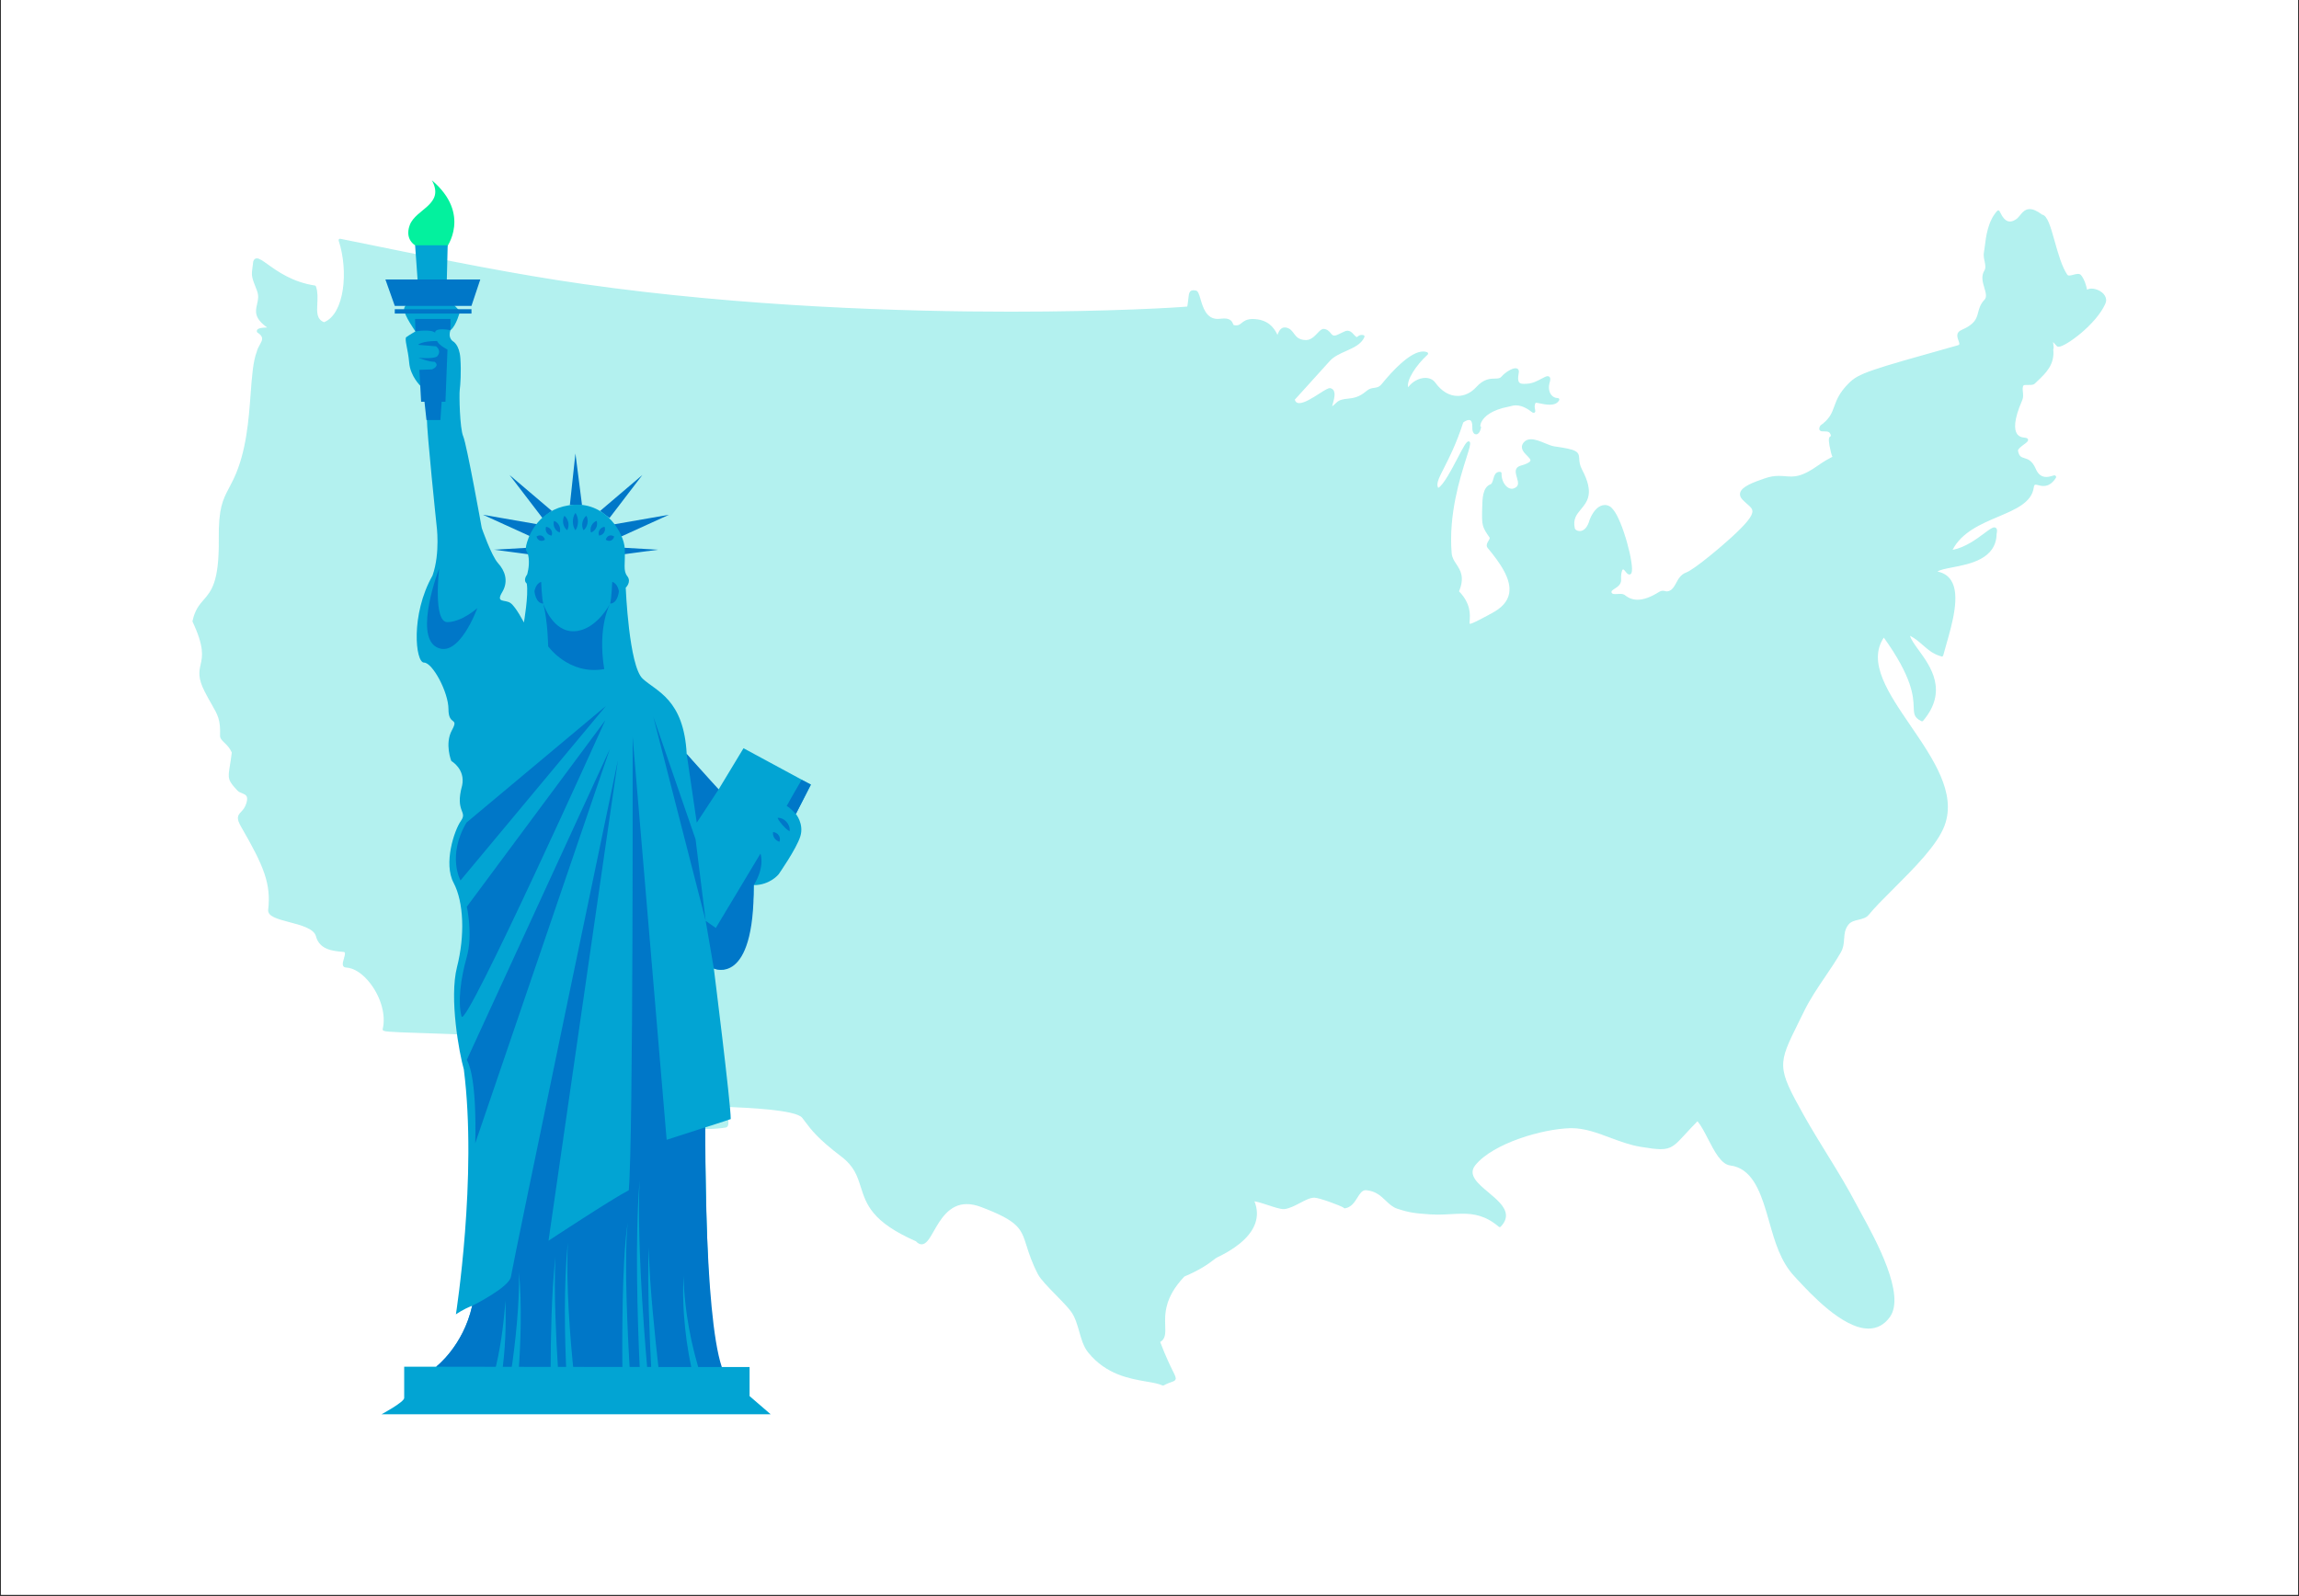 <svg xmlns="http://www.w3.org/2000/svg" xmlns:xlink="http://www.w3.org/1999/xlink" width="1080" zoomAndPan="magnify" viewBox="0 0 810 562.5" height="750" preserveAspectRatio="xMidYMid meet" version="1.0"><rect x="0" y="0" width="810" height="562.5" fill="#333333" stroke="none"/><defs><filter x="0%" y="0%" width="100%" height="100%" id="3935afde8d"><feColorMatrix values="0 0 0 0 1 0 0 0 0 1 0 0 0 0 1 0 0 0 1 0" color-interpolation-filters="sRGB"/></filter><clipPath id="d567158f97"><path d="M 0.359 0 L 809.641 0 L 809.641 562 L 0.359 562 Z M 0.359 0 " clip-rule="nonzero"/></clipPath><mask id="354b5d070c"><g filter="url(#3935afde8d)"><rect x="-81" width="972" fill="#000000" y="-56.25" height="675" fill-opacity="0.3"/></g></mask><clipPath id="26bd3275a7"><path d="M 0.801 0.621 L 675.199 0.621 L 675.199 415.688 L 0.801 415.688 Z M 0.801 0.621 " clip-rule="nonzero"/></clipPath><clipPath id="fc041c8de9"><rect x="0" width="676" y="0" height="416"/></clipPath><clipPath id="83311095c3"><path d="M 143 63.195 L 161 63.195 L 161 88 L 143 88 Z M 143 63.195 " clip-rule="nonzero"/></clipPath><clipPath id="93b348599b"><path d="M 134.422 86.125 L 285.691 86.125 L 285.691 498.418 L 134.422 498.418 Z M 134.422 86.125 " clip-rule="nonzero"/></clipPath><clipPath id="0d9e680dad"><path d="M 135.324 98 L 285.691 98 L 285.691 481.926 L 135.324 481.926 Z M 135.324 98 " clip-rule="nonzero"/></clipPath></defs><g clip-path="url(#d567158f97)"><path fill="#ffffff" d="M 0.359 0 L 809.641 0 L 809.641 562 L 0.359 562 Z M 0.359 0 " fill-opacity="1" fill-rule="nonzero"/><path fill="#ffffff" d="M 0.359 0 L 809.641 0 L 809.641 562 L 0.359 562 Z M 0.359 0 " fill-opacity="1" fill-rule="nonzero"/></g><g mask="url(#354b5d070c)"><g transform="matrix(1, 0, 0, 1, 67, 73)"><g clip-path="url(#fc041c8de9)"><g clip-path="url(#26bd3275a7)"><path fill="#00cfc8" d="M 674.523 31.086 C 673.516 29.539 671.395 28.707 669.922 28.707 C 669.289 28.707 668.754 28.848 668.344 29.117 C 668.34 29.094 668.332 29.066 668.328 29.043 C 668.043 27.844 667.527 25.613 666.238 24.008 C 665.98 23.688 665.594 23.523 665.098 23.523 C 664.613 23.523 664.082 23.668 663.52 23.82 C 663.004 23.961 662.461 24.109 662.035 24.109 C 661.625 24.109 661.477 23.973 661.383 23.84 C 659.473 21.078 658.121 16.281 656.934 12.055 C 655.457 6.801 654.371 2.965 652.484 2.629 C 650.73 1.32 649.297 0.688 648.113 0.688 C 646.496 0.688 645.57 1.824 644.746 2.828 C 644.23 3.461 643.746 4.059 643.117 4.406 C 642.395 4.852 641.73 5.07 641.141 5.07 C 639.379 5.07 638.379 3.137 637.719 1.863 C 637.633 1.699 637.555 1.547 637.484 1.414 C 637.406 1.273 637.266 1.176 637.105 1.156 C 637.09 1.156 637.07 1.156 637.047 1.156 C 636.906 1.156 636.77 1.215 636.676 1.316 C 633.371 4.918 632.711 10.438 632.309 13.734 C 632.211 14.535 632.125 15.23 632.027 15.676 C 631.762 16.871 632 18 632.23 19.094 C 632.488 20.355 632.719 21.445 632.133 22.398 C 630.922 24.34 631.57 26.523 632.145 28.449 C 632.652 30.18 633.098 31.668 632.188 32.633 C 630.723 34.18 630.34 35.637 629.969 37.051 C 629.391 39.277 628.891 41.199 624.07 43.305 C 622 44.207 622.617 45.902 623.023 47.023 C 623.219 47.566 623.426 48.125 623.289 48.391 C 623.23 48.516 623.059 48.617 622.785 48.695 C 591.48 57.457 587.93 58.535 584.426 62 C 581.023 65.375 580.086 67.965 579.254 70.246 C 578.414 72.562 577.691 74.562 574.473 76.891 C 574.41 76.934 574.359 76.988 574.324 77.055 C 574.055 77.543 573.816 78.105 574.094 78.559 C 574.367 79.031 574.992 79.031 575.41 79.031 L 575.891 79.031 C 577.004 79.031 577.703 79.227 578 80.227 C 578.059 80.438 578.094 80.582 578.113 80.68 C 577.934 80.73 577.734 80.828 577.586 81.062 C 577.281 81.527 577.137 82.508 578.117 86.52 C 578.277 87.199 578.465 87.613 578.59 87.887 C 578.602 87.918 578.617 87.945 578.629 87.973 C 578.523 88.035 578.359 88.117 578.195 88.203 C 577.379 88.625 575.852 89.41 573.086 91.352 C 568.582 94.508 566.062 94.941 564.02 94.941 C 563.328 94.941 562.672 94.887 561.98 94.828 C 561.262 94.77 560.523 94.711 559.719 94.711 C 558.066 94.711 556.5 94.984 554.801 95.578 C 550.98 96.906 546.656 98.414 546.102 100.68 C 545.898 101.48 546.176 102.285 546.918 103.074 C 547.469 103.66 548.039 104.152 548.535 104.59 C 549.625 105.535 550.414 106.219 550.422 107.195 C 550.445 108.867 548.246 111.605 543.074 116.34 C 540.023 119.133 530.148 127.621 527.039 128.781 C 525.148 129.492 524.305 131.062 523.559 132.445 C 522.957 133.566 522.387 134.625 521.348 135.133 C 520.945 135.324 520.613 135.418 520.301 135.418 C 520.078 135.418 519.875 135.367 519.664 135.312 C 519.434 135.258 519.176 135.191 518.875 135.191 C 518.398 135.191 517.922 135.352 517.379 135.699 C 514.578 137.461 512.086 138.355 509.961 138.355 C 508.301 138.355 506.848 137.836 505.527 136.758 C 505.031 136.352 504.352 136.297 503.82 136.297 C 503.531 136.297 503.223 136.316 502.918 136.332 C 502.633 136.352 502.352 136.371 502.078 136.371 C 501.172 136.371 500.914 136.156 500.797 135.832 C 500.629 135.359 500.902 135.098 501.934 134.438 C 502.93 133.801 504.293 132.926 504.16 131.156 C 504.074 130.07 504.25 128.242 504.723 127.734 C 504.793 127.66 504.828 127.66 504.84 127.66 C 504.871 127.66 505.176 127.684 505.777 128.504 C 506.266 129.168 506.664 129.465 507.07 129.465 C 507.223 129.465 507.602 129.414 507.816 128.93 C 508.965 126.375 504.652 110.293 501.301 106.516 C 500.582 105.539 499.555 104.98 498.441 104.98 C 496.344 104.98 494.387 106.871 493.074 110.168 C 492.398 112.723 491.133 114.16 489.574 114.16 C 488.66 114.16 487.961 113.637 487.875 113.277 C 487.105 109.965 488.465 108.332 490.035 106.445 C 492.254 103.789 494.762 100.773 490.453 92.613 C 489.512 90.84 489.457 89.621 489.406 88.641 C 489.273 86.039 488.551 85.43 480.527 84.293 C 479.723 84.176 478.625 83.727 477.457 83.246 C 475.816 82.57 473.957 81.805 472.398 81.805 C 471.27 81.805 470.387 82.207 469.781 83.004 C 468.348 84.906 469.895 86.457 471.031 87.59 C 471.668 88.23 472.332 88.895 472.215 89.34 C 472.129 89.664 471.566 90.324 468.715 91.137 C 468.023 91.332 467.535 91.68 467.27 92.164 C 466.793 93.035 467.117 94.16 467.438 95.25 C 467.996 97.168 468.25 98.383 466.422 99.09 C 466.16 99.191 465.891 99.246 465.621 99.246 C 464.746 99.246 464.047 98.711 463.617 98.266 C 462.578 97.184 461.977 95.48 462.039 93.82 C 462.051 93.559 461.859 93.336 461.602 93.305 C 461.504 93.293 461.41 93.285 461.324 93.285 C 459.848 93.285 459.453 94.695 459.133 95.828 C 458.895 96.68 458.672 97.484 458.125 97.691 C 455.367 98.742 455.281 102.719 455.211 106.227 L 455.203 106.445 C 455.086 112.074 455.141 112.594 457.812 116.441 C 457.969 116.668 457.773 117.027 457.434 117.594 C 457.008 118.293 456.43 119.254 457.176 120.152 C 461.441 125.27 465.672 131.18 464.695 136.219 C 464.172 138.93 462.215 141.168 458.703 143.059 C 454.301 145.43 451.645 146.859 450.855 146.859 C 450.734 146.746 450.777 146.137 450.809 145.645 C 450.953 143.559 451.219 139.699 447.059 135.398 C 449.121 130.383 447.531 127.973 446.129 125.844 C 445.328 124.637 444.582 123.5 444.457 121.938 C 443.34 108.266 447.402 95.445 449.586 88.555 C 450.703 85.047 451.145 83.59 450.906 82.879 C 450.836 82.672 450.641 82.539 450.438 82.539 C 450.395 82.539 450.348 82.543 450.301 82.555 C 449.57 82.754 448.73 84.25 446.535 88.473 C 444.527 92.309 441.559 98 439.715 98.945 C 438.941 97.559 439.781 95.781 441.75 91.926 C 443.578 88.34 446.086 83.441 448.539 75.875 C 448.887 75.609 449.82 75.004 450.574 75.004 C 450.855 75.004 451.062 75.086 451.23 75.258 C 451.492 75.527 451.793 76.172 451.746 77.699 C 451.719 78.629 451.91 79.332 452.297 79.734 C 452.512 79.953 452.773 80.07 453.059 80.07 C 453.848 80.07 454.496 79.207 454.793 77.758 C 454.805 77.707 454.812 77.652 454.812 77.598 C 454.812 77.398 454.699 77.223 454.535 77.145 C 454.559 76.77 454.68 76.18 455.082 75.457 C 456.043 73.746 458.484 71.457 464.688 70.285 C 464.809 70.266 464.957 70.223 465.137 70.172 C 465.602 70.039 466.242 69.859 467.09 69.859 C 468.797 69.859 470.641 70.617 472.566 72.113 C 472.879 72.355 473.105 72.496 473.344 72.496 C 473.496 72.496 473.691 72.402 473.789 72.289 C 473.988 72.039 473.93 71.738 473.844 71.32 C 473.715 70.676 473.516 69.711 474.098 68.926 C 474.438 68.938 474.957 69.043 475.508 69.156 C 476.523 69.367 477.789 69.629 478.988 69.629 C 480.656 69.629 481.785 69.094 482.34 68.039 C 482.418 67.883 482.414 67.703 482.324 67.555 C 482.238 67.402 482.082 67.309 481.906 67.305 C 480.898 67.285 480.062 66.859 479.488 66.078 C 478.723 65.039 478.52 63.465 478.949 61.973 C 479.27 60.875 479.281 60.273 479.004 59.902 C 478.844 59.688 478.598 59.57 478.301 59.57 C 477.785 59.57 477.113 59.934 476.18 60.43 C 474.84 61.148 473.008 62.133 471.145 62.227 L 470.914 62.242 C 470.578 62.258 470.246 62.277 469.93 62.277 C 469.043 62.277 468.543 62.125 468.254 61.773 C 467.809 61.238 467.758 60.117 468.09 58.441 C 468.195 57.898 468.129 57.469 467.883 57.172 C 467.738 56.988 467.449 56.777 466.941 56.777 C 465.617 56.773 463.207 58.352 462.094 59.656 C 461.477 60.391 460.754 60.402 459.664 60.418 C 458.023 60.449 455.789 60.488 453.098 63.441 C 451.281 65.438 448.961 66.535 446.562 66.535 C 443.629 66.535 440.906 64.91 438.68 61.836 C 437.902 60.77 436.672 60.18 435.199 60.18 C 432.945 60.18 430.527 61.531 429.137 63.484 C 428.465 60.961 431.941 55.676 435.992 51.977 C 436.121 51.863 436.18 51.691 436.152 51.527 C 436.121 51.355 436.012 51.215 435.855 51.152 C 435.426 50.965 434.938 50.871 434.422 50.871 C 429.812 50.867 423.309 58.039 419.836 62.312 C 418.906 63.453 418.113 63.562 417.191 63.688 C 416.363 63.801 415.426 63.926 414.406 64.816 C 411.836 67.07 409.672 67.309 407.758 67.516 C 406.336 67.672 404.988 67.82 403.891 68.867 C 403.102 69.621 402.625 70.012 402.344 70.207 C 402.41 69.891 402.527 69.473 402.625 69.129 C 403.125 67.344 403.871 64.652 402.027 63.902 C 401.902 63.824 401.746 63.785 401.574 63.785 C 400.875 63.785 399.746 64.484 397.812 65.727 C 395.484 67.219 392.582 69.074 390.742 69.074 C 389.918 69.074 389.438 68.695 389.195 67.848 C 390.473 66.457 391.488 65.328 392.883 63.777 C 394.676 61.777 397.098 59.074 401.531 54.207 C 402.984 52.613 405.145 51.648 407.227 50.719 C 409.992 49.484 412.598 48.32 413.715 45.797 C 413.777 45.66 413.777 45.504 413.711 45.371 C 413.641 45.242 413.523 45.145 413.379 45.109 C 413.164 45.059 412.961 45.031 412.77 45.031 C 412.062 45.031 411.633 45.371 411.352 45.594 C 411.227 45.691 411.098 45.793 411.035 45.793 C 410.969 45.793 410.703 45.727 409.996 44.91 C 409.16 43.949 408.52 43.555 407.785 43.555 C 407.16 43.555 406.578 43.852 405.766 44.258 C 405.285 44.5 404.738 44.773 404.059 45.055 C 403.699 45.203 403.375 45.277 403.117 45.277 C 402.582 45.277 402.293 44.961 401.828 44.402 C 401.328 43.809 400.707 43.07 399.508 42.922 C 399.484 42.918 399.375 42.914 399.355 42.914 C 398.598 42.914 397.965 43.582 397.164 44.426 C 396.141 45.504 394.867 46.848 393.125 46.848 L 392.984 46.844 C 390.516 46.746 389.707 45.656 388.855 44.504 C 388.195 43.613 387.52 42.695 386.105 42.445 C 385.945 42.418 385.797 42.402 385.652 42.402 C 384.523 42.402 383.738 43.191 383.086 45.02 C 382.371 43.523 380.719 40.25 376.145 39.57 C 375.5 39.477 374.898 39.426 374.359 39.426 C 372.195 39.426 371.23 40.211 370.449 40.84 C 369.859 41.316 369.434 41.664 368.586 41.664 C 368.301 41.664 367.992 41.625 367.637 41.547 C 367.586 41.512 367.5 41.297 367.441 41.16 C 367.156 40.441 366.676 39.238 364.25 39.238 C 363.848 39.238 363.402 39.27 362.914 39.336 C 362.602 39.375 362.305 39.398 362.023 39.398 C 358.016 39.398 356.824 35.336 355.957 32.367 C 355.457 30.66 355.125 29.531 354.293 29.379 C 353.977 29.32 353.707 29.293 353.48 29.293 C 352.004 29.293 351.883 30.441 351.699 32.184 C 351.617 32.945 351.52 33.875 351.316 35.031 C 348.371 35.355 324.363 36.84 289.055 36.84 C 251.637 36.84 195.172 35.156 138.672 27.121 C 114.512 23.688 90.453 18.789 67.184 14.051 C 62.418 13.074 57.652 12.109 52.891 11.148 C 52.859 11.145 52.828 11.137 52.793 11.137 C 52.652 11.137 52.516 11.199 52.422 11.309 C 52.305 11.441 52.266 11.629 52.32 11.797 C 55.871 22.57 54.348 37.695 47.164 40.551 C 44.531 39.496 44.648 37.051 44.801 33.973 C 44.898 31.969 45 29.895 44.324 27.949 C 44.262 27.773 44.109 27.645 43.926 27.617 C 36.109 26.445 30.844 22.676 27.359 20.184 C 25.57 18.902 24.391 18.055 23.492 18.055 C 23.078 18.055 22.52 18.234 22.242 19.082 C 22.23 19.113 22.223 19.148 22.219 19.188 C 22.125 20.035 22.035 20.715 21.957 21.285 C 21.555 24.262 21.598 24.488 23.531 29.426 C 24.246 31.25 23.906 32.738 23.578 34.176 C 23.004 36.688 22.461 39.07 27.121 42.414 C 24.133 42.473 23.742 43.047 23.609 43.242 C 23.461 43.465 23.434 43.723 23.531 43.973 C 23.57 44.07 23.641 44.152 23.727 44.207 C 26.094 45.723 25.457 46.863 24.492 48.59 C 24.102 49.285 23.703 50.004 23.523 50.789 C 22.164 54.215 21.766 59.602 21.305 65.836 C 20.629 74.938 19.793 86.262 15.406 95.582 C 14.816 96.832 14.27 97.871 13.742 98.875 C 11.465 103.199 9.965 106.055 10.082 116.965 C 10.246 132.082 7.469 135.277 4.777 138.363 C 3.254 140.113 1.68 141.922 0.836 145.844 C 0.812 145.949 0.828 146.059 0.875 146.16 C 5.051 155.059 4.324 158.316 3.684 161.195 C 3.148 163.605 2.641 165.883 5.129 170.75 C 6.07 172.598 6.887 174.016 7.602 175.266 C 9.73 178.969 10.699 180.66 10.539 186.008 C 10.414 187.164 11.18 187.895 12.062 188.742 C 12.883 189.527 13.895 190.496 14.668 192.188 C 14.438 194.121 14.195 195.617 14 196.824 C 13.281 201.254 13.172 201.938 16.676 205.625 C 17.113 206.086 17.711 206.328 18.289 206.562 C 19.602 207.094 20.551 207.48 19.836 209.953 C 19.359 211.609 18.582 212.434 17.957 213.094 C 16.742 214.383 16.145 215.266 17.973 218.418 C 26.02 232.312 28.523 238.477 27.492 247.605 C 27.227 249.957 30.766 250.883 34.863 251.961 C 38.965 253.035 43.613 254.25 44.312 256.945 C 45.559 261.727 50.375 262.152 53.562 262.43 L 54.055 262.477 C 54.355 262.504 54.43 262.609 54.449 262.645 C 54.699 263.012 54.387 264.102 54.152 264.895 C 53.836 265.992 53.559 266.93 53.988 267.531 C 54.117 267.715 54.379 267.945 54.863 267.965 C 57.77 268.102 60.965 270.227 63.633 273.793 C 67.328 278.73 68.98 284.93 67.848 289.586 C 67.809 289.711 67.812 289.848 67.855 289.957 C 68.102 290.527 68.695 290.68 82.652 291.105 C 89.055 291.301 97.57 291.562 100 292 C 99.57 292.426 99.473 292.875 99.484 293.211 C 99.566 295.789 106.055 299.117 116.641 304.328 C 120.016 305.992 123.504 307.707 126.75 309.438 L 128.27 310.246 C 144.047 318.648 148.285 320.906 149.602 321.02 C 153.602 321.363 157.805 322.035 162.254 322.746 C 168.824 323.793 175.613 324.875 181.891 324.875 C 184.387 324.875 186.613 324.711 188.688 324.367 C 189.957 324.156 189.688 322.25 189.398 320.227 C 189.266 319.277 188.984 317.301 189.309 317.102 C 195.949 317.367 213.461 318.094 215.656 320.953 C 215.961 321.352 216.254 321.746 216.551 322.141 C 218.824 325.18 221.172 328.328 229.445 334.613 C 233.969 338.047 235.09 341.582 236.277 345.328 C 238.199 351.383 240.184 357.648 255.695 364.438 C 256.375 365.172 257.035 365.527 257.715 365.527 C 259.344 365.527 260.52 363.465 262.008 360.859 C 264.293 356.844 267.426 351.348 273.605 351.348 C 275.172 351.348 276.895 351.699 278.719 352.395 C 291.973 357.426 292.773 359.965 294.707 366.105 C 295.512 368.66 296.516 371.84 298.668 376.02 C 299.602 377.848 302.367 380.664 305.039 383.395 C 307.027 385.422 309.074 387.516 310.242 389.07 C 311.797 391.145 312.539 393.77 313.254 396.312 C 313.992 398.926 314.754 401.629 316.422 403.672 C 322.742 411.438 330.914 412.852 336.879 413.879 C 339.188 414.273 341.188 414.621 342.562 415.254 C 342.629 415.285 342.699 415.301 342.773 415.301 C 342.855 415.301 342.934 415.281 343.008 415.238 C 344.188 414.602 345.074 414.293 345.723 414.066 C 346.469 413.805 346.969 413.633 347.168 413.145 C 347.406 412.562 347.09 411.934 346.254 410.238 C 345.344 408.402 343.832 405.359 341.766 399.957 C 343.699 398.832 343.625 396.785 343.539 394.23 C 343.398 390.266 343.195 384.281 350.301 376.867 C 356.129 374.395 358.848 372.32 360.477 371.082 C 361.078 370.621 361.512 370.289 361.871 370.121 C 366.871 367.75 373.254 363.754 375.234 358.188 C 376.133 355.66 376.047 353.031 374.973 350.367 C 376.457 350.617 378.254 351.211 380 351.789 C 382.059 352.469 384.004 353.113 385.262 353.113 C 385.406 353.113 385.547 353.102 385.672 353.086 C 387.414 352.844 389.219 351.898 390.969 350.98 C 392.816 350.008 394.566 349.09 396.035 349.09 L 396.184 349.094 C 398.059 349.176 405.137 351.859 406.32 352.559 C 406.406 352.73 406.578 352.844 406.777 352.844 C 406.801 352.844 406.832 352.844 406.852 352.84 C 409.113 352.477 410.258 350.656 411.266 349.047 C 412.137 347.652 412.895 346.449 414.156 346.449 C 414.219 346.449 414.285 346.453 414.355 346.457 C 417.707 346.754 419.496 348.469 421.234 350.125 C 422.469 351.305 423.633 352.414 425.262 352.957 C 429.559 354.391 431.605 354.594 436.898 354.973 C 437.727 355.031 438.57 355.059 439.488 355.059 C 441.059 355.059 442.578 354.977 444.055 354.891 C 445.488 354.812 446.852 354.734 448.215 354.734 C 452.102 354.734 456.352 355.297 461.059 359.328 C 461.152 359.406 461.27 359.449 461.387 359.449 C 461.516 359.449 461.645 359.398 461.742 359.297 C 463.039 357.969 463.66 356.578 463.586 355.176 C 463.441 352.266 460.402 349.723 457.465 347.262 C 453.637 344.059 450.02 341.031 452.828 337.594 C 459.145 329.863 476.562 324.816 486.27 324.598 L 486.699 324.59 C 491.328 324.59 495.703 326.223 500.332 327.953 C 503.746 329.223 507.27 330.535 510.91 331.145 C 514.168 331.684 516.391 331.992 518.113 331.992 C 521.902 331.992 523.309 330.461 526.707 326.762 C 527.848 325.512 529.254 323.98 531.074 322.152 C 532.297 323.57 533.492 325.883 534.75 328.32 C 537.039 332.758 539.402 337.34 542.613 337.734 C 550.023 338.648 553.008 346.469 555.227 353.723 C 555.637 355.059 556.023 356.426 556.414 357.809 C 558.328 364.562 560.309 371.543 565.207 376.793 L 566.051 377.707 C 570.895 382.949 582.238 395.223 591.32 395.223 C 594.355 395.223 596.887 393.859 598.836 391.168 C 604.516 383.348 593.844 363.883 588.711 354.523 C 588.105 353.422 587.59 352.477 587.203 351.734 C 583.758 345.168 580.344 339.629 576.73 333.766 C 574.043 329.41 571.266 324.906 568.48 319.953 C 558.941 302.949 559.379 302.066 566.695 287.305 C 567.297 286.082 567.945 284.773 568.641 283.355 C 570.711 279.117 573.41 275.129 576.023 271.27 C 577.887 268.516 579.816 265.668 581.527 262.715 C 582.516 261.023 582.625 259.406 582.738 257.844 C 582.859 256.102 582.973 254.457 584.309 252.793 C 585.117 251.785 586.484 251.453 587.809 251.133 C 589.152 250.809 590.539 250.477 591.387 249.422 C 593.418 246.91 596.625 243.707 600.023 240.316 C 607.348 233.008 615.641 224.727 618.152 217.879 C 622.344 206.461 614.113 194.414 606.156 182.766 C 598.312 171.281 590.891 160.418 596.719 151.695 C 606.898 165.879 607.121 172.555 607.246 176.164 C 607.328 178.504 607.375 179.918 609.957 181.148 C 610.031 181.184 610.098 181.199 610.176 181.199 C 610.32 181.199 610.461 181.137 610.559 181.023 C 619.473 170.504 613.145 161.805 608.957 156.051 C 607.531 154.09 606.27 152.352 605.961 151.047 C 607.805 152.023 609.176 153.219 610.504 154.379 C 612.387 156.023 614.164 157.578 617.043 158.344 C 617.086 158.355 617.129 158.363 617.172 158.363 C 617.254 158.363 617.344 158.336 617.422 158.293 C 617.535 158.227 617.617 158.117 617.652 157.988 C 617.957 156.824 618.328 155.52 618.73 154.121 C 620.852 146.715 623.766 136.574 620.379 131.457 C 619.328 129.867 617.734 128.852 615.637 128.43 C 616.496 127.801 618.664 127.383 620.938 126.945 C 627.051 125.773 636.289 124 636.457 115.18 C 636.688 114.18 636.66 113.551 636.355 113.18 C 636.191 112.973 635.945 112.859 635.664 112.859 C 634.949 112.859 634.023 113.527 632.152 114.918 C 629.441 116.941 625.434 119.93 620.938 120.793 C 624.137 114.551 630.988 111.656 637.055 109.086 C 643.105 106.531 648.816 104.113 649.547 98.812 C 649.68 97.816 649.977 97.816 650.191 97.816 C 650.449 97.816 650.773 97.898 651.156 97.992 C 651.703 98.125 652.309 98.273 652.996 98.273 C 654.633 98.273 656.027 97.379 657.262 95.539 C 657.328 95.438 657.531 95.133 657.363 94.82 C 657.277 94.656 657.027 94.527 656.848 94.527 C 656.668 94.527 656.453 94.59 656.133 94.688 C 655.605 94.848 654.816 95.09 653.961 95.09 C 652.293 95.09 651.082 94.164 650.27 92.266 C 649 89.289 647.461 88.816 646.219 88.438 C 645.117 88.102 644.383 87.875 644 85.852 C 643.883 85.254 645.254 84.254 646.066 83.656 C 647.082 82.914 647.691 82.465 647.52 81.863 C 647.363 81.324 646.68 81.273 646.391 81.254 C 645.035 81.152 644.109 80.664 643.566 79.754 C 642.711 78.34 642.363 75.148 645.512 67.969 C 645.902 67.082 645.809 66.105 645.719 65.16 C 645.629 64.195 645.543 63.285 645.98 62.797 C 646.152 62.66 647.078 62.66 647.387 62.66 L 647.797 62.66 C 648.723 62.66 649.457 62.629 649.855 62.246 C 650.168 61.941 650.484 61.641 650.797 61.344 C 653.84 58.457 656.984 55.473 656.422 50.098 C 656.656 49.723 656.551 49.051 656.445 48.348 C 656.406 48.125 656.359 47.805 656.336 47.551 C 656.562 47.75 656.965 48.141 657.621 48.922 C 657.727 49.051 657.938 49.203 658.312 49.203 C 660.766 49.203 671.586 41.297 674.789 33.996 C 675.219 33.012 675.129 32.008 674.523 31.086 " fill-opacity="1" fill-rule="nonzero"/></g></g></g></g><g clip-path="url(#83311095c3)"><path fill="#03f19e" d="M 147.199 87 C 147.199 87 142.23 85.051 144.375 79.309 C 146.516 73.562 156.836 72.102 152.16 63.535 C 166.281 75.512 157.223 87.387 157.223 87.387 L 147.199 87 " fill-opacity="1" fill-rule="nonzero"/></g><path fill="#0077c8" d="M 205.062 178.02 L 202.738 159.809 L 200.773 178.02 Z M 214.727 182.574 L 226.328 167.395 L 211.422 180.074 Z M 218.648 189.18 L 235.695 181.414 L 216.234 184.805 Z M 219.004 195.426 L 231.859 193.73 L 219.539 193.02 Z M 194.438 180.074 L 179.527 167.395 L 191.137 182.574 Z M 189.621 184.805 L 170.16 181.414 L 187.211 189.18 Z M 186.852 195.426 L 174 193.73 L 186.316 193.02 Z M 186.852 195.426 " fill-opacity="1" fill-rule="nonzero"/><g clip-path="url(#93b348599b)"><path fill="#02a4d3" d="M 146.258 86.441 L 157.727 86.441 L 157.277 104.664 L 162.086 109.719 C 162.086 109.719 160.738 114.895 158.715 116.355 C 157.703 119.172 159.613 120.293 159.613 120.293 C 159.613 120.293 161.863 121.418 162.199 126.254 C 162.535 131.09 162.199 135.812 161.977 137.391 C 161.75 138.965 161.977 151 163.215 153.809 C 164.449 156.621 169.738 186.09 169.738 186.09 C 169.738 186.09 173.113 195.875 175.473 198.461 C 177.836 201.051 179.297 204.758 176.934 208.695 C 174.574 212.633 177.949 211.172 179.855 212.52 C 181.77 213.871 184.582 219.379 184.582 219.379 C 184.582 219.379 186.27 209.707 185.594 205.66 C 184.133 204.422 185.707 202.508 185.707 202.508 C 185.707 202.508 186.605 199.812 186.27 196.664 C 185.934 193.512 184.582 194.863 185.707 191.039 C 186.832 187.211 191.102 178.555 202.352 177.879 C 213.598 177.207 219.898 188 220.121 193.402 C 220.348 198.797 219.449 201.051 221.023 203.074 C 222.598 205.094 220.461 207.121 220.461 207.121 C 220.461 207.121 221.586 234.676 226.422 239.176 C 231.258 243.672 240.93 246.375 241.941 265.719 C 248.465 273.93 253.191 278.203 253.191 278.203 L 261.961 263.691 L 285.695 276.516 L 280.406 286.863 C 280.406 286.863 283.328 290.348 281.98 294.738 C 280.633 299.121 274.332 308.117 274.332 308.117 C 274.332 308.117 271.297 311.941 265.559 311.941 C 264.887 347.598 251.5 341.301 251.5 341.301 C 251.5 341.301 257.461 388.758 257.461 394.383 C 254.637 395.387 248.465 397.309 248.465 397.309 C 248.465 397.309 248.578 480.199 254.312 481.777 C 260.164 481.777 264.098 481.777 264.098 481.777 L 264.098 492.008 L 271.523 498.418 L 134.422 498.418 C 134.422 498.418 142.406 494.145 142.406 492.684 C 142.406 491.223 142.406 481.664 142.406 481.664 L 153.652 481.664 C 153.652 481.664 163.215 474.574 166.363 460.18 C 163.102 461.414 160.625 463.215 160.625 463.215 C 160.625 463.215 168.238 414.793 163.422 376.891 C 161.82 371.277 158.207 351.824 161.016 340.793 C 163.824 329.766 163.422 317.934 159.812 311.113 C 156.203 304.297 160.012 292.664 162.418 289.254 C 164.828 285.844 160.215 286.242 162.82 276.82 C 164.027 271.004 159.008 268.195 159.008 268.195 C 159.008 268.195 156.605 262.18 159.211 257.367 C 161.82 252.555 158.008 255.965 158.008 249.949 C 158.008 243.93 152.395 233.504 149.383 233.504 C 146.375 233.504 144.57 216.66 152.395 202.82 C 155.199 194.797 153.797 184.977 153.797 184.977 C 153.797 184.977 150.387 152.484 150.387 147.273 C 150.387 142.059 148.18 136.039 148.18 136.039 C 148.18 136.039 144.57 132.633 144.168 127.82 C 143.77 123.008 142.367 119.395 143.168 118.793 C 143.973 118.191 146.375 116.789 146.375 116.789 C 146.375 116.789 142.367 111.176 142.367 108.969 C 142.367 106.762 147.566 104.758 147.566 104.758 L 146.258 86.441 " fill-opacity="1" fill-rule="nonzero"/></g><g clip-path="url(#0d9e680dad)"><path fill="#0077c8" d="M 149.445 140.527 L 150.25 148.027 L 155.16 148.027 L 155.695 140.348 Z M 189.52 190.027 C 189.719 190.246 189.941 190.398 190.188 190.492 C 190.438 190.586 190.703 190.625 190.996 190.594 C 191.297 190.555 191.613 190.473 191.992 190.215 C 191.883 189.77 191.703 189.496 191.508 189.27 C 191.309 189.051 191.086 188.895 190.836 188.805 C 190.59 188.711 190.32 188.676 190.027 188.703 C 189.73 188.746 189.418 188.82 189.031 189.078 C 189.145 189.527 189.324 189.797 189.52 190.027 Z M 192.293 186.809 C 192.348 187.137 192.457 187.43 192.621 187.691 C 192.789 187.953 193.004 188.18 193.277 188.367 C 193.562 188.551 193.887 188.707 194.371 188.762 C 194.527 188.301 194.523 187.941 194.477 187.605 C 194.426 187.277 194.316 186.984 194.148 186.723 C 193.984 186.465 193.766 186.238 193.488 186.051 C 193.203 185.867 192.883 185.707 192.398 185.652 C 192.242 186.113 192.25 186.477 192.293 186.809 Z M 195.074 184.898 C 195.117 185.297 195.227 185.664 195.391 186.004 C 195.555 186.348 195.773 186.66 196.059 186.945 C 196.352 187.227 196.688 187.484 197.191 187.66 C 197.367 187.156 197.371 186.734 197.336 186.332 C 197.293 185.93 197.184 185.562 197.02 185.223 C 196.855 184.879 196.633 184.566 196.348 184.281 C 196.055 184.004 195.719 183.742 195.219 183.566 C 195.043 184.07 195.039 184.492 195.074 184.898 Z M 198.395 183.18 C 198.348 183.629 198.371 184.062 198.449 184.488 C 198.531 184.91 198.676 185.324 198.887 185.723 C 199.109 186.117 199.379 186.508 199.832 186.859 C 200.121 186.363 200.227 185.902 200.281 185.449 C 200.332 185.004 200.309 184.57 200.227 184.145 C 200.141 183.723 200 183.309 199.785 182.91 C 199.562 182.516 199.297 182.125 198.844 181.777 C 198.559 182.27 198.457 182.73 198.395 183.18 Z M 215.398 188.703 C 215.105 188.676 214.84 188.711 214.59 188.805 C 214.344 188.895 214.117 189.051 213.918 189.27 C 213.723 189.496 213.543 189.77 213.434 190.215 C 213.816 190.473 214.133 190.555 214.43 190.594 C 214.723 190.625 214.992 190.586 215.238 190.492 C 215.484 190.398 215.711 190.246 215.906 190.027 C 216.102 189.797 216.281 189.527 216.395 189.078 C 216.012 188.82 215.699 188.746 215.398 188.703 Z M 211.938 186.051 C 211.66 186.238 211.441 186.465 211.281 186.723 C 211.113 186.984 211 187.277 210.949 187.605 C 210.906 187.941 210.898 188.301 211.055 188.762 C 211.539 188.707 211.863 188.551 212.148 188.367 C 212.426 188.18 212.641 187.953 212.805 187.691 C 212.969 187.43 213.082 187.137 213.133 186.809 C 213.176 186.477 213.184 186.113 213.027 185.652 C 212.547 185.707 212.223 185.867 211.938 186.051 Z M 209.078 184.281 C 208.797 184.566 208.574 184.879 208.41 185.223 C 208.246 185.562 208.137 185.93 208.09 186.332 C 208.055 186.734 208.059 187.156 208.234 187.66 C 208.742 187.484 209.074 187.227 209.371 186.945 C 209.652 186.66 209.871 186.348 210.039 186.004 C 210.199 185.664 210.309 185.297 210.355 184.898 C 210.387 184.492 210.383 184.07 210.211 183.566 C 209.707 183.742 209.375 184.004 209.078 184.281 Z M 205.641 182.91 C 205.426 183.309 205.285 183.723 205.203 184.145 C 205.117 184.57 205.098 185.004 205.145 185.449 C 205.207 185.902 205.309 186.363 205.598 186.859 C 206.051 186.508 206.316 186.117 206.539 185.723 C 206.75 185.324 206.895 184.91 206.977 184.488 C 207.059 184.062 207.078 183.629 207.031 183.18 C 206.969 182.73 206.871 182.27 206.582 181.777 C 206.129 182.125 205.867 182.516 205.641 182.91 Z M 203.449 185.34 C 203.582 184.832 203.641 184.328 203.641 183.824 C 203.645 183.32 203.582 182.812 203.449 182.305 C 203.305 181.797 203.121 181.293 202.738 180.789 C 202.359 181.293 202.172 181.797 202.027 182.305 C 201.898 182.812 201.836 183.32 201.836 183.824 C 201.836 184.328 201.898 184.832 202.031 185.34 C 202.176 185.848 202.363 186.352 202.738 186.859 C 203.117 186.352 203.301 185.848 203.449 185.34 Z M 272.438 294.473 C 272.535 294.816 272.68 295.109 272.859 295.379 C 273.043 295.645 273.266 295.875 273.531 296.082 C 273.809 296.285 274.113 296.453 274.57 296.664 C 274.836 296.219 274.824 295.77 274.77 295.383 C 274.703 294.996 274.555 294.648 274.348 294.352 C 274.141 294.055 273.879 293.801 273.559 293.605 C 273.227 293.418 272.859 293.258 272.352 293.242 C 272.289 293.75 272.348 294.121 272.438 294.473 Z M 274.824 289.688 C 275.133 290.109 275.441 290.484 275.77 290.855 C 276.09 291.227 276.441 291.566 276.816 291.922 C 277.215 292.266 277.605 292.625 278.18 292.965 C 278.402 291.688 277.883 290.527 277.113 289.648 C 276.727 289.211 276.246 288.848 275.715 288.586 C 275.18 288.34 274.582 288.16 273.926 288.25 C 274.23 288.824 274.523 289.266 274.824 289.688 Z M 285.695 276.516 L 282.434 274.84 C 282.434 274.84 278.27 281.957 277.164 284.086 C 277.898 284.18 280.406 286.863 280.406 286.863 Z M 251.5 341.301 C 251.5 341.301 265.828 348.008 265.559 311.941 C 269.695 305.234 267.926 300.832 267.926 300.832 L 252.199 327.039 L 248.633 324.523 Z M 245.488 289.93 L 253.191 278.203 L 241.941 265.719 Z M 245.07 295.801 L 230.184 252.609 L 248.633 324.523 Z M 153.652 481.664 C 153.652 481.664 215.238 481.777 254.312 481.777 C 247.969 462.824 248.465 397.309 248.465 397.309 L 234.879 401.688 L 222.895 259.645 C 222.895 259.645 223.141 401.188 221.539 419.469 C 215.73 422.434 193.254 437.258 193.254 437.258 L 217.707 267.918 C 217.707 267.918 180.531 446.023 180.035 449.855 C 179.543 453.684 166.363 460.18 166.363 460.18 C 163.188 474.336 153.652 481.664 153.652 481.664 Z M 167.434 402.918 L 214.867 263.965 L 164.473 373.52 C 168.301 380.316 167.434 402.918 167.434 402.918 Z M 213.262 253.836 L 164.473 319.547 C 164.473 319.547 166.695 329.301 164.469 337.207 C 162.246 345.113 161.262 353.145 162.617 358.207 C 163.977 363.27 213.262 253.836 213.262 253.836 Z M 162.246 310.281 L 213.508 248.77 L 164.352 289.902 C 157.434 301.633 162.246 310.281 162.246 310.281 Z M 193.129 227.773 C 193.129 227.773 200.414 238.027 212.891 235.801 C 210.418 220.734 214.969 212.707 214.969 212.707 C 214.969 212.707 210.172 222.09 202.391 222.461 C 194.609 222.832 191.398 212.707 191.398 212.707 C 193.008 218.879 193.129 227.773 193.129 227.773 Z M 215.711 205.051 C 215.711 205.051 215.461 210.977 214.969 212.707 C 217.684 212.707 218.055 208.383 218.055 208.383 C 218.055 208.383 217.684 205.664 215.711 205.051 Z M 188.312 208.383 C 188.312 208.383 188.684 212.707 191.398 212.707 C 190.906 210.977 190.66 205.051 190.66 205.051 C 188.684 205.664 188.312 208.383 188.312 208.383 Z M 153.727 228.023 C 161.633 232.465 168.172 214.312 168.172 214.312 C 168.172 214.312 162.867 219.129 157.68 219.25 C 152.488 219.375 154.715 200.355 154.715 200.355 C 154.715 200.355 145.82 223.574 153.727 228.023 Z M 147.75 130.348 L 148.375 141.598 L 156.945 141.598 L 157.656 123.207 C 157.656 123.207 154.535 121.602 153.996 120.172 C 148.461 120.172 147.305 121.516 147.305 121.516 L 153.641 122.051 C 153.641 122.051 155.871 123.656 153.91 125.707 C 151.945 126.602 147.395 126.062 147.395 126.062 C 147.395 126.062 151.141 127.586 153.105 127.492 C 155.16 129.012 152.215 130.172 152.215 130.172 Z M 146.375 116.789 C 146.375 116.789 151.68 115.891 153.285 117.23 C 153.285 115.262 158.715 116.355 158.715 116.355 L 158.73 112.406 L 146.23 112.406 Z M 169.219 98.492 L 135.789 98.492 L 139.09 107.797 L 166.113 107.797 Z M 166.113 110.512 L 139.09 110.512 L 139.09 108.98 L 166.113 108.98 L 166.113 110.512 " fill-opacity="1" fill-rule="nonzero"/></g><path fill="#02a4d3" d="M 247.281 485.746 C 246.289 482.926 245.438 479.945 244.688 476.98 C 243.934 474.012 243.277 471.008 242.742 467.98 C 242.195 464.957 241.742 461.91 241.43 458.844 C 241.078 455.777 240.918 452.695 240.805 449.609 C 240.691 452.691 240.625 455.793 240.75 458.891 C 240.844 461.988 241.074 465.082 241.402 468.172 C 241.719 471.266 242.156 474.34 242.699 477.41 C 243.246 480.484 243.867 483.512 244.703 486.586 Z M 232.273 484.445 C 231.418 477 230.645 469.535 229.961 462.062 C 229.625 458.328 229.32 454.59 229.066 450.848 C 228.832 447.105 228.609 443.355 228.699 439.605 C 228.383 443.348 228.379 447.117 228.391 450.871 C 228.418 454.629 228.5 458.387 228.609 462.145 C 228.84 469.656 229.168 477.164 229.57 484.676 Z M 228.199 484.09 C 227.688 478.445 227.246 472.777 226.844 467.113 C 226.449 461.445 226.09 455.773 225.809 450.098 C 225.535 444.422 225.293 438.742 225.203 433.059 C 225.105 427.379 225.094 421.691 225.363 416.016 C 224.867 421.68 224.656 427.371 224.523 433.059 C 224.391 438.754 224.406 444.445 224.457 450.137 C 224.508 455.832 224.641 461.523 224.812 467.215 C 224.992 472.91 225.207 478.59 225.496 484.293 Z M 222.023 485.004 C 221.461 475.992 221.027 466.957 220.77 457.926 C 220.633 453.41 220.57 448.891 220.59 444.371 C 220.613 439.859 220.695 435.332 221.164 430.836 C 220.473 435.305 220.16 439.832 219.91 444.355 C 219.668 448.879 219.504 453.402 219.414 457.93 C 219.219 466.992 219.203 476.039 219.316 485.113 Z M 202.387 485.922 C 201.488 477.977 200.832 469.965 200.375 461.957 C 199.945 453.941 199.727 445.91 200.043 437.875 C 199.277 445.879 199.043 453.938 199.023 461.992 C 199.027 470.051 199.234 478.094 199.684 486.168 Z M 196.707 484.141 C 196.258 477.301 195.902 470.422 195.684 463.559 C 195.578 460.125 195.496 456.684 195.488 453.25 C 195.484 449.812 195.516 446.375 195.719 442.938 C 195.289 446.352 195.031 449.793 194.809 453.23 C 194.59 456.668 194.449 460.113 194.328 463.559 C 194.098 470.449 193.996 477.336 193.996 484.238 Z M 182.613 484.609 C 182.871 481.566 183.047 478.559 183.188 475.535 C 183.332 472.512 183.414 469.492 183.457 466.469 C 183.531 460.426 183.391 454.379 182.875 448.371 C 182.938 454.402 182.629 460.414 182.102 466.402 C 181.836 469.395 181.527 472.383 181.164 475.367 C 180.801 478.34 180.398 481.332 179.926 484.27 Z M 174.027 484.238 C 174.609 482.219 175.09 480.059 175.523 477.934 C 175.953 475.793 176.32 473.637 176.652 471.473 C 176.969 469.305 177.258 467.129 177.484 464.945 C 177.727 462.766 177.902 460.57 178.059 458.375 C 178.129 460.574 178.176 462.777 178.164 464.984 C 178.164 467.188 178.098 469.395 178 471.602 C 177.891 473.812 177.746 476.023 177.531 478.227 C 177.312 480.449 177.066 482.621 176.66 484.887 L 174.027 484.238 " fill-opacity="1" fill-rule="nonzero"/></svg>